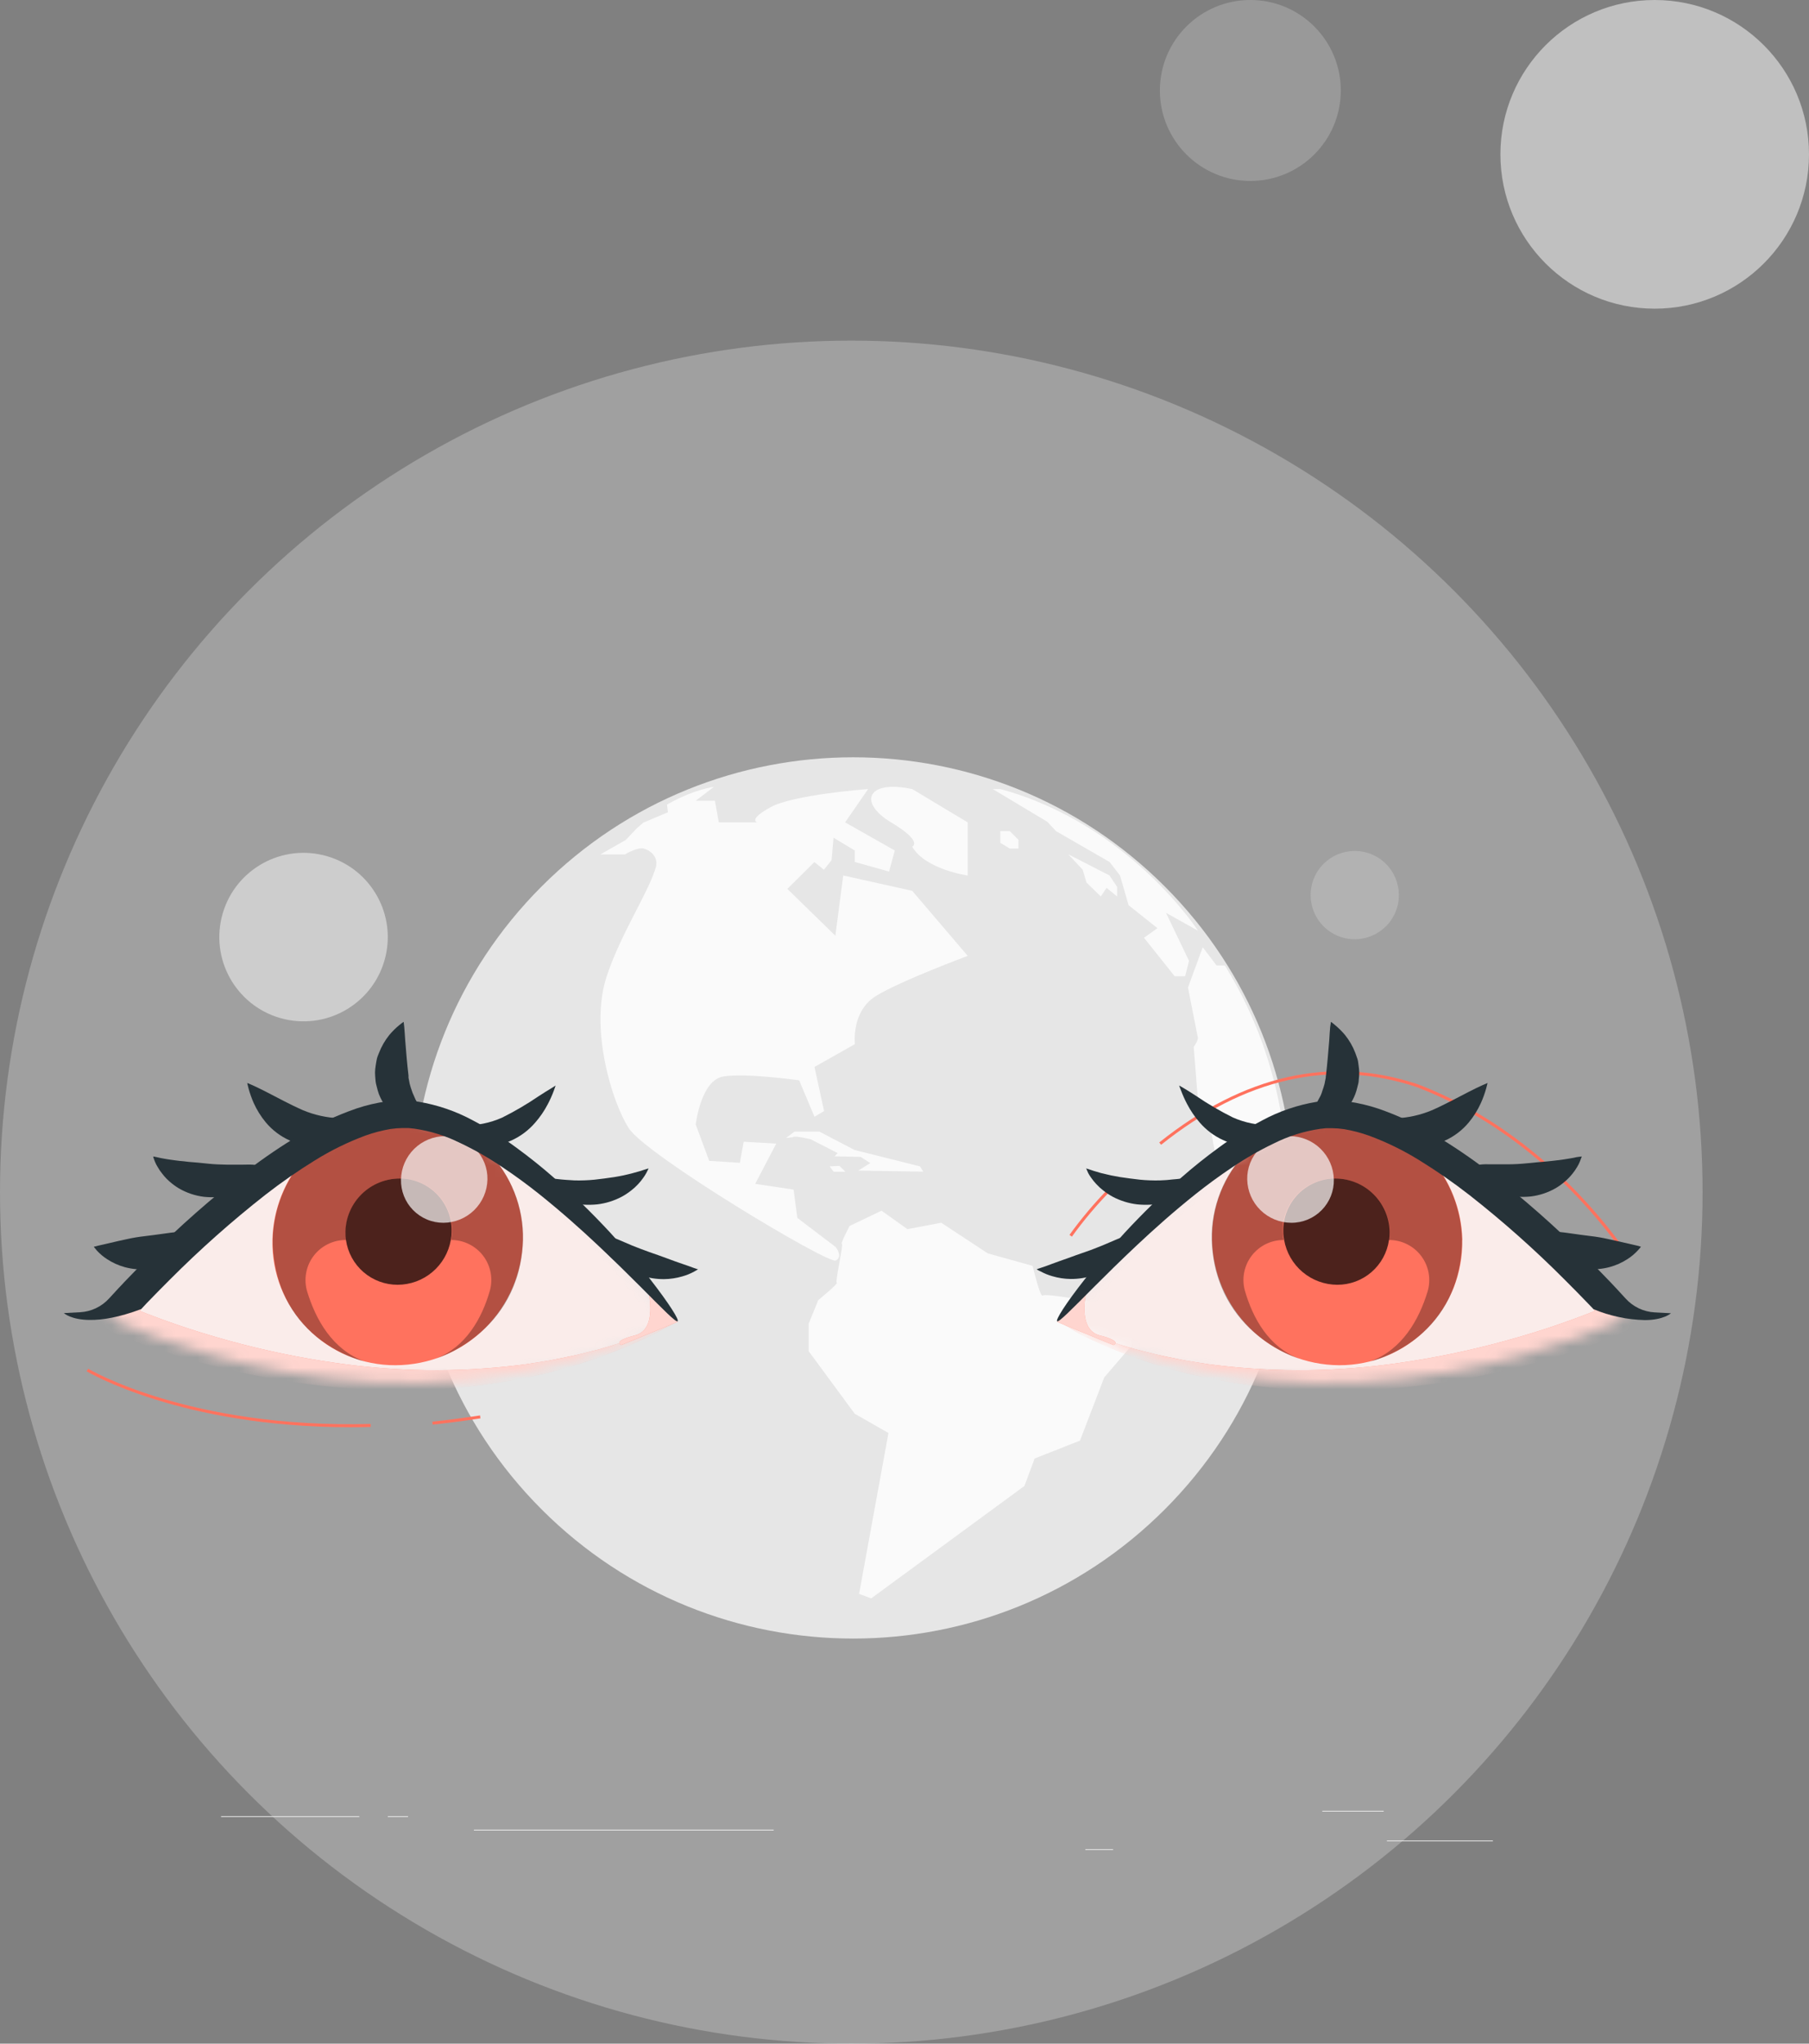 <svg width="170" height="192" viewBox="0 0 170 192" fill="none" xmlns="http://www.w3.org/2000/svg">
<rect x="0" y="0" width="170" height="192" fill="#808080" stroke="none"/>
<circle cx="80" cy="112" r="80" fill="white" fill-opacity="0.25"/>
<circle cx="155.5" cy="14.5" r="14.5" fill="white" fill-opacity="0.5"/>
<circle cx="117.5" cy="8.5" r="8.5" fill="white" fill-opacity="0.2"/>
<path d="M140.294 172.915H130.334V172.99H140.294V172.915Z" fill="#EBEBEB"/>
<path d="M104.604 173.732H101.991V173.808H104.604V173.732Z" fill="#EBEBEB"/>
<path d="M130.033 170.124H124.262V170.199H130.033V170.124Z" fill="#EBEBEB"/>
<path d="M33.764 170.63H20.775V170.705H33.764V170.63Z" fill="#EBEBEB"/>
<path d="M38.346 170.63H36.442V170.705H38.346V170.63Z" fill="#EBEBEB"/>
<path d="M72.707 171.898H44.535V171.974H72.707V171.898Z" fill="#EBEBEB"/>
<path d="M109.451 141.816C125.618 125.65 125.618 99.438 109.451 83.272C93.285 67.105 67.073 67.105 50.907 83.272C34.74 99.438 34.74 125.65 50.907 141.816C67.073 157.983 93.285 157.983 109.451 141.816Z" fill="#E6E6E6"/>
<path d="M85.722 74.131L90.94 77.262V82.251C90.94 82.251 86.982 81.71 85.722 79.544C85.722 79.544 86.802 79.087 83.74 77.262C80.679 75.436 81.401 73.229 85.722 74.131Z" fill="#FAFAFA"/>
<path d="M82.841 113.742L79.833 115.183C79.833 115.183 78.931 116.924 79.115 116.864C79.298 116.804 78.456 120.472 78.633 120.523C78.811 120.575 76.895 122.144 76.895 122.144L75.993 124.364V126.944L80.326 132.823L83.493 134.627L80.733 149.744L81.872 150.165L96.271 139.604L97.23 137.027L101.491 135.346L103.771 129.407L106.351 126.399C106.351 126.399 106.591 123.392 106.351 123.461C106.11 123.531 104.971 123.94 104.971 123.94L102.811 122.319C102.811 122.319 98.252 121.48 98 121.717C97.747 121.955 97.044 118.927 97.044 118.927L92.834 117.757L88.452 114.876L85.273 115.477L82.841 113.742Z" fill="#FAFAFA"/>
<path d="M74.673 106.309H76.992L80.3 108.038L86.458 109.58L86.759 110.074L80.654 109.977L81.785 109.271L80.883 108.693L78.423 108.636L78.724 108.335L76.18 107.033C76.18 107.033 74.586 106.654 74.526 106.835L73.864 106.916L74.673 106.309Z" fill="#FAFAFA"/>
<path d="M79.444 110.082L78.881 109.535L77.961 109.58L78.343 110.082H79.444Z" fill="#FAFAFA"/>
<path d="M94.013 74.132H93.294L98.421 77.205L99.233 78.08L104.273 80.985L105.251 82.251L106.06 85.042L108.766 87.201L107.506 88.103L110.387 91.712H111.376L111.737 90.272L109.575 85.761L112.582 87.439C112.582 87.439 106.15 77.44 94.013 74.132Z" fill="#FAFAFA"/>
<path d="M115.105 90.704H114.326L113.027 88.993L111.641 92.776C111.641 92.776 112.498 97.188 112.564 97.458C112.63 97.729 112.179 98.361 112.179 98.361L112.564 103.22L113.559 104.925L114.323 109.063L117.715 113.742L120.476 109.809L120.924 110.774C120.924 110.774 121.378 100.784 115.105 90.704Z" fill="#FAFAFA"/>
<path d="M94.9 78.083H94.001V79.184L94.9 79.725H95.712V78.904L94.9 78.083Z" fill="#FAFAFA"/>
<path d="M100.391 80.263L101.741 81.703L102.099 82.912L103.449 84.223L103.99 83.414L104.98 84.223V83.324L104.261 82.244L100.391 80.263Z" fill="#FAFAFA"/>
<path d="M90.942 89.805C90.942 89.805 84.627 92.144 82.3 93.585C79.972 95.025 80.339 98.096 80.339 98.096L76.541 100.24L77.443 104.381L76.541 104.919L75.101 101.497C75.101 101.497 70.061 100.778 67.956 101.139C65.85 101.5 65.381 105.65 65.381 105.65L66.647 109.063L69.528 109.243L69.889 107.265L72.947 107.442L70.969 111.222L74.577 111.763L74.929 114.419L78.538 117.164C78.538 117.164 79.257 118.067 78.538 118.424C77.819 118.782 60.717 108.525 59.096 106.005C57.475 103.485 55.391 96.553 57.024 91.693C58.341 87.745 60.783 84.097 61.559 81.71L61.586 81.628C61.61 81.564 61.63 81.497 61.643 81.43C61.863 80.492 61.117 79.896 60.534 79.731C59.905 79.55 58.729 80.272 58.729 80.272H56.423L58.808 78.91L59.8 77.863L60.428 77.301L62.768 76.311L62.681 75.59C65.198 74.149 67.089 73.924 67.089 73.924L65.378 75.229H67.183L67.549 77.262H71.158C71.158 77.262 70.256 77.024 72.418 75.833C74.58 74.643 81.581 74.131 81.581 74.131L79.422 77.262L84.089 79.905L83.548 81.884L80.327 80.982V79.905L78.33 78.702L78.15 80.807L77.431 81.71L76.529 80.991L73.991 83.511L78.502 87.91L79.242 82.251L85.722 83.691L90.942 89.805Z" fill="#FAFAFA"/>
<path d="M36.229 89.857C37.233 85.602 34.598 81.34 30.343 80.335C26.089 79.331 21.826 81.966 20.822 86.221C19.818 90.475 22.453 94.738 26.707 95.742C30.962 96.746 35.224 94.111 36.229 89.857Z" fill="#FAFAFA" fill-opacity="0.5"/>
<path d="M130.985 86.018C132.048 83.99 131.265 81.483 129.236 80.421C127.207 79.358 124.701 80.141 123.638 82.169C122.575 84.198 123.358 86.704 125.387 87.767C127.416 88.83 129.922 88.047 130.985 86.018Z" fill="#FAFAFA" fill-opacity="0.2"/>
<path opacity="0.3" d="M24.44 117.358V117.249C24.438 117.285 24.438 117.322 24.44 117.358Z" fill="black"/>
<mask id="mask0_224_4943" style="mask-type:luminance" maskUnits="userSpaceOnUse" x="10" y="104" width="54" height="26">
<path d="M63.225 124.231C63.225 124.231 47.508 104.278 36.977 104.805C26.446 105.332 10.222 123.779 10.222 123.779C10.222 123.779 37.018 137.332 63.225 124.231Z" fill="white"/>
</mask>
<g mask="url(#mask0_224_4943)">
<path d="M63.225 124.231C63.225 124.231 47.508 104.278 36.977 104.805C26.446 105.332 10.222 123.779 10.222 123.779C10.222 123.779 37.018 137.332 63.225 124.231Z" fill="#FF725E"/>
<path opacity="0.9" d="M63.225 124.231C63.225 124.231 47.508 104.278 36.977 104.805C26.446 105.332 10.222 123.779 10.222 123.779C10.222 123.779 37.018 137.332 63.225 124.231Z" fill="#FAFAFA"/>
<path d="M61.465 125.046C60.98 125.24 60.404 125.419 59.769 125.658C59.448 125.77 59.112 125.897 58.753 126.032L57.632 126.372L56.392 126.745L55.04 127.085C54.109 127.339 53.093 127.522 52.021 127.743C51.487 127.859 50.927 127.926 50.359 128.023C49.791 128.12 49.204 128.21 48.599 128.273C42.928 128.949 37.193 128.872 31.542 128.045C28.174 127.567 24.84 126.874 21.56 125.972C19.856 125.505 18.13 124.978 16.404 124.377C15.538 124.082 14.675 123.757 13.812 123.424L13.165 123.166H13.132H13.15L13.274 122.983C11.156 123.783 9.587 124.018 8.458 124.007L8.339 124.141C9.183 124.515 10.005 124.915 10.864 125.288L12.134 125.808L12.814 126.069C13.726 126.402 14.63 126.723 15.534 127.014C17.34 127.6 19.133 128.108 20.913 128.538C24.318 129.37 27.777 129.958 31.265 130.298C37.116 130.898 43.023 130.646 48.801 129.551C49.414 129.446 50.004 129.308 50.579 129.177C51.154 129.047 51.7 128.923 52.253 128.766C53.325 128.46 54.337 128.195 55.26 127.859L56.601 127.403L57.823 126.925L58.944 126.48C59.295 126.334 59.623 126.174 59.934 126.032C60.554 125.744 61.11 125.501 61.577 125.262L62.75 124.642L63.71 124.13L62.702 124.541L61.465 125.046Z" fill="#FF725E"/>
<path d="M25.601 116.501C25.569 118.04 25.845 119.569 26.413 120.998C26.981 122.428 27.83 123.73 28.91 124.826C29.989 125.922 31.277 126.791 32.698 127.381C34.119 127.971 35.644 128.271 37.182 128.262C40.315 128.248 43.318 127.01 45.551 124.813C47.785 122.616 49.071 119.634 49.136 116.501C49.17 114.965 48.895 113.438 48.329 112.009C47.763 110.581 46.916 109.28 45.84 108.184C44.763 107.088 43.477 106.219 42.059 105.628C40.641 105.036 39.118 104.735 37.582 104.741C37.189 104.741 36.796 104.76 36.405 104.801C33.487 105.098 30.778 106.451 28.788 108.606C26.798 110.761 25.665 113.569 25.601 116.501Z" fill="#FF725E"/>
<path opacity="0.3" d="M25.632 116.37V116.89C26.005 126.087 34.224 127.895 34.224 127.895C31.235 126.774 29.681 123.995 28.871 121.354C28.7 120.79 28.664 120.194 28.766 119.614C28.867 119.033 29.104 118.485 29.456 118.012C29.808 117.54 30.266 117.157 30.793 116.894C31.32 116.631 31.902 116.495 32.491 116.497H32.535C32.496 116.237 32.478 115.973 32.483 115.709C32.513 114.377 33.061 113.109 34.013 112.175C34.964 111.242 36.242 110.718 37.575 110.714C38.227 110.713 38.873 110.841 39.475 111.093C40.077 111.344 40.623 111.714 41.08 112.179C41.538 112.644 41.897 113.196 42.138 113.802C42.379 114.409 42.497 115.057 42.484 115.709C42.477 115.974 42.447 116.238 42.394 116.497C42.975 116.494 43.549 116.626 44.071 116.883C44.592 117.139 45.047 117.513 45.4 117.975C45.752 118.437 45.993 118.975 46.103 119.545C46.213 120.116 46.189 120.704 46.033 121.264C45.286 123.857 43.791 126.55 40.934 127.652C42.378 127.15 43.719 126.39 44.893 125.411C46.937 123.722 49.003 120.928 49.152 116.501C49.184 114.965 48.908 113.439 48.341 112.012C47.774 110.584 46.927 109.285 45.85 108.19C44.773 107.095 43.487 106.227 42.069 105.636C40.651 105.046 39.13 104.745 37.594 104.752C34.484 104.766 31.501 105.984 29.271 108.15C27.041 110.316 25.736 113.263 25.632 116.37Z" fill="black"/>
<path opacity="0.7" d="M32.465 115.713C32.46 115.977 32.476 116.241 32.513 116.502C32.68 117.67 33.263 118.739 34.156 119.511C35.048 120.283 36.19 120.707 37.37 120.704C38.563 120.7 39.716 120.277 40.629 119.509C41.542 118.741 42.156 117.676 42.364 116.502C42.419 116.242 42.448 115.978 42.45 115.713C42.464 115.062 42.348 114.415 42.108 113.809C41.868 113.203 41.51 112.652 41.054 112.186C40.598 111.721 40.054 111.352 39.453 111.1C38.853 110.848 38.208 110.718 37.556 110.719C36.224 110.722 34.945 111.247 33.994 112.18C33.043 113.113 32.494 114.381 32.465 115.713Z" fill="black"/>
<path opacity="0.7" d="M37.683 110.812C37.671 111.343 37.765 111.87 37.96 112.363C38.154 112.857 38.446 113.306 38.817 113.685C39.188 114.064 39.631 114.365 40.12 114.57C40.609 114.776 41.135 114.881 41.665 114.88C42.75 114.877 43.79 114.449 44.564 113.689C45.338 112.929 45.785 111.897 45.808 110.812C45.819 110.28 45.724 109.752 45.528 109.257C45.332 108.762 45.039 108.312 44.666 107.933C44.293 107.553 43.848 107.252 43.357 107.047C42.866 106.843 42.339 106.738 41.807 106.74C40.725 106.749 39.688 107.179 38.918 107.939C38.148 108.7 37.705 109.73 37.683 110.812Z" fill="#FAFAFA"/>
<path opacity="0.7" d="M61.465 125.046C60.98 125.24 60.404 125.419 59.769 125.658C59.448 125.77 59.112 125.897 58.753 126.032L57.632 126.372L56.392 126.745L55.04 127.085C54.109 127.339 53.093 127.522 52.021 127.743C51.487 127.859 50.927 127.926 50.359 128.023C49.791 128.12 49.204 128.21 48.599 128.273C42.928 128.949 37.193 128.872 31.542 128.045C28.174 127.567 24.84 126.874 21.56 125.972C19.856 125.505 18.13 124.978 16.404 124.377C15.538 124.082 14.675 123.757 13.812 123.424L13.165 123.166H13.132H13.15L13.274 122.983C11.156 123.783 9.587 124.018 8.458 124.007L8.339 124.141C9.183 124.515 10.005 124.915 10.864 125.288L12.134 125.808L12.814 126.069C13.726 126.402 14.63 126.723 15.534 127.014C17.34 127.6 19.133 128.108 20.913 128.538C24.318 129.37 27.777 129.958 31.265 130.298C37.116 130.898 43.023 130.646 48.801 129.551C49.414 129.446 50.004 129.308 50.579 129.177C51.154 129.047 51.7 128.923 52.253 128.766C53.325 128.46 54.337 128.195 55.26 127.859L56.601 127.403L57.823 126.925L58.944 126.48C59.295 126.334 59.623 126.174 59.934 126.032C60.554 125.744 61.11 125.501 61.577 125.262L62.75 124.642L63.71 124.13L62.702 124.541L61.465 125.046Z" fill="white"/>
</g>
<path d="M52.212 101.984C52.212 101.984 52.159 102.164 52.044 102.474C51.881 102.91 51.69 103.336 51.472 103.748C51.148 104.37 50.751 104.95 50.288 105.477C49.686 106.177 48.941 106.739 48.103 107.126C47.265 107.512 46.354 107.715 45.431 107.719C44.683 107.733 43.94 107.606 43.238 107.345C42.767 107.174 42.336 106.907 41.972 106.561C41.718 106.299 41.639 106.079 41.711 105.937C41.867 105.642 42.574 105.735 43.578 105.731C44.815 105.753 46.041 105.506 47.172 105.007C48.365 104.414 49.516 103.74 50.617 102.989C51.087 102.683 51.487 102.433 51.771 102.265C52.055 102.096 52.212 101.984 52.212 101.984Z" fill="#263238"/>
<path d="M60.949 109.771C60.949 109.771 60.886 109.924 60.74 110.196C60.652 110.36 60.552 110.518 60.441 110.667C60.299 110.872 60.142 111.065 59.971 111.246C59.765 111.47 59.54 111.675 59.298 111.859C59.022 112.077 58.727 112.271 58.416 112.438C57.701 112.815 56.922 113.057 56.119 113.151C55.313 113.231 54.499 113.19 53.706 113.028C53.362 112.953 53.025 112.85 52.697 112.722C52.411 112.615 52.135 112.484 51.871 112.33C50.9 111.75 50.519 111.123 50.684 110.865C50.848 110.607 51.509 110.671 52.421 110.775C52.648 110.798 52.895 110.831 53.168 110.846C53.441 110.861 53.709 110.876 53.997 110.899C54.62 110.914 55.244 110.891 55.865 110.831C56.523 110.757 57.154 110.675 57.733 110.585C58.024 110.529 58.316 110.492 58.581 110.428C58.846 110.364 59.104 110.312 59.328 110.252C59.552 110.193 59.776 110.129 59.974 110.073C60.144 110.029 60.311 109.977 60.475 109.916L60.949 109.771Z" fill="#263238"/>
<path d="M65.601 119.247C65.601 119.247 65.47 119.333 65.228 119.468C64.882 119.656 64.516 119.805 64.137 119.912C63.574 120.079 62.99 120.167 62.403 120.174C61.685 120.179 60.971 120.067 60.289 119.841C59.612 119.608 58.967 119.291 58.369 118.896C57.88 118.575 57.436 118.189 57.05 117.749C56.4 117.002 56.213 116.352 56.437 116.136C56.661 115.919 57.252 116.098 58.044 116.434L59.396 117.013C59.904 117.215 60.453 117.432 61.04 117.637C61.626 117.843 62.183 118.033 62.706 118.231C63.229 118.429 63.718 118.605 64.144 118.747C64.57 118.889 64.936 119.023 65.194 119.12C65.452 119.218 65.601 119.247 65.601 119.247Z" fill="#263238"/>
<path d="M23.233 101.746C23.233 101.746 23.416 101.813 23.73 101.955C24.044 102.097 24.477 102.306 24.993 102.568C26.02 103.091 27.287 103.79 28.482 104.309C29.558 104.757 30.706 105.01 31.87 105.056C32.842 105.123 33.581 105.116 33.798 105.501C33.899 105.687 33.843 105.956 33.608 106.266C33.27 106.672 32.841 106.992 32.356 107.2C31.64 107.523 30.866 107.697 30.081 107.712C29.098 107.738 28.122 107.544 27.223 107.144C26.358 106.757 25.591 106.179 24.982 105.452C24.52 104.896 24.135 104.28 23.839 103.621C23.646 103.184 23.487 102.733 23.36 102.273C23.271 101.94 23.233 101.746 23.233 101.746Z" fill="#263238"/>
<path d="M14.395 108.649L14.88 108.747C15.03 108.784 15.205 108.821 15.414 108.855C15.624 108.888 15.84 108.937 16.091 108.963C16.341 108.989 16.587 109.042 16.864 109.064C17.14 109.086 17.417 109.116 17.704 109.154C18.284 109.199 18.885 109.251 19.516 109.322C20.148 109.393 20.745 109.408 21.306 109.419C21.582 109.419 21.855 109.419 22.109 109.419C22.363 109.419 22.606 109.419 22.834 109.419C23.734 109.393 24.429 109.397 24.66 109.77C24.892 110.144 24.548 110.835 23.566 111.489C23.302 111.666 23.02 111.816 22.725 111.937C22.39 112.083 22.043 112.2 21.687 112.284C20.866 112.471 20.021 112.524 19.184 112.441C18.349 112.342 17.543 112.072 16.815 111.649C16.501 111.461 16.204 111.243 15.93 110.999C15.682 110.783 15.457 110.543 15.258 110.282C15.091 110.082 14.944 109.867 14.817 109.639C14.711 109.474 14.623 109.299 14.551 109.116C14.428 108.818 14.395 108.649 14.395 108.649Z" fill="#263238"/>
<path d="M8.813 117.133C8.813 117.133 8.982 117.085 9.262 117.021C9.542 116.958 9.934 116.868 10.383 116.764C10.831 116.659 11.343 116.536 11.877 116.427C12.435 116.3 13 116.204 13.569 116.14C14.753 116.002 15.811 115.83 16.681 115.736C17.551 115.643 18.175 115.669 18.429 116.035C18.683 116.401 18.392 117.051 17.6 117.735C17.136 118.123 16.616 118.438 16.057 118.669C15.374 118.954 14.655 119.143 13.92 119.229C13.182 119.305 12.436 119.243 11.72 119.046C11.133 118.884 10.575 118.632 10.065 118.299C9.715 118.074 9.395 117.805 9.112 117.5C8.914 117.268 8.813 117.133 8.813 117.133Z" fill="#263238"/>
<path d="M37.929 96C37.929 96 37.959 96.183 37.989 96.489C38.019 96.796 38.045 97.237 38.079 97.722C38.157 98.731 38.258 99.964 38.389 101.051C38.389 101.122 38.389 101.193 38.389 101.256L38.43 101.45C38.46 101.574 38.471 101.708 38.501 101.824C38.561 102.057 38.633 102.286 38.717 102.511C38.781 102.739 38.901 102.93 38.979 103.139C39.057 103.348 39.177 103.531 39.285 103.699C39.696 104.424 40.074 104.955 39.928 105.366C39.864 105.567 39.621 105.706 39.267 105.739C38.778 105.748 38.296 105.629 37.869 105.392C37.57 105.239 37.288 105.053 37.029 104.839C36.733 104.577 36.468 104.281 36.241 103.957C35.983 103.597 35.771 103.207 35.609 102.795C35.532 102.579 35.467 102.358 35.415 102.134C35.385 102.018 35.355 101.906 35.329 101.79C35.303 101.675 35.299 101.559 35.284 101.443C35.262 101.208 35.247 100.976 35.243 100.752C35.249 100.533 35.27 100.314 35.307 100.098C35.337 99.889 35.374 99.683 35.415 99.486C35.456 99.287 35.542 99.112 35.609 98.936C35.844 98.32 36.174 97.746 36.588 97.233C36.871 96.895 37.185 96.585 37.526 96.306C37.655 96.197 37.789 96.095 37.929 96Z" fill="#263238"/>
<path d="M60.919 121.321C60.919 121.321 61.853 124.908 59.664 125.464C57.475 126.021 58.383 126.365 58.383 126.365L63.68 124.19L60.919 121.321Z" fill="#FF725E"/>
<path opacity="0.7" d="M60.919 121.321C60.919 121.321 61.853 124.908 59.664 125.464C57.475 126.021 58.383 126.365 58.383 126.365L63.68 124.19L60.919 121.321Z" fill="white"/>
<path d="M63.68 124.131C63.523 124.258 62.328 123.036 60.169 120.865C59.085 119.782 57.752 118.463 56.175 116.98C54.599 115.497 52.757 113.85 50.631 112.15C49.574 111.309 48.435 110.469 47.22 109.658C45.978 108.815 44.674 108.066 43.32 107.417C41.947 106.726 40.471 106.26 38.95 106.038L38.385 105.978C38.195 105.978 38.012 105.978 37.825 105.978C37.45 105.984 37.075 106.014 36.704 106.068C35.901 106.204 35.111 106.41 34.343 106.685C32.688 107.299 31.098 108.079 29.599 109.012C27.991 110.004 26.438 111.083 24.948 112.243C21.779 114.727 18.767 117.404 15.926 120.257C15.179 121.004 14.473 121.721 13.774 122.446L13.274 122.984C11.155 123.783 9.586 124.018 8.458 124.007C6.684 124.007 6 123.365 6 123.365L7.524 123.283C8.57 123.227 9.551 122.761 10.255 121.986C10.55 121.661 10.853 121.336 11.152 121.011C11.327 120.821 11.525 120.638 11.682 120.447C12.396 119.7 13.132 118.953 13.883 118.206C16.81 115.262 19.93 112.516 23.222 109.987C24.809 108.773 26.464 107.65 28.179 106.625C29.86 105.617 31.64 104.785 33.492 104.144C34.422 103.833 35.378 103.608 36.349 103.472C36.845 103.407 37.344 103.379 37.844 103.386C38.098 103.386 38.348 103.386 38.591 103.412L39.316 103.505C41.101 103.801 42.826 104.39 44.419 105.25C45.853 106 47.227 106.861 48.528 107.824C49.772 108.732 50.919 109.654 51.972 110.577C53.852 112.226 55.646 113.972 57.344 115.807C58.839 117.429 60.064 118.878 61.028 120.088C62.937 122.539 63.837 124.007 63.68 124.131Z" fill="#263238"/>
<path d="M152.364 117.443C147.231 110.345 140.41 104.891 133.117 102.126C125.063 99.44 116.986 101.267 109.115 107.551L108.939 107.334C116.893 100.983 125.059 99.141 133.222 101.861C140.559 104.655 147.44 110.132 152.603 117.286L152.364 117.443Z" fill="#FF725E"/>
<path d="M100.732 116.18L100.504 116.016C101.619 114.473 102.848 113.016 104.18 111.656L104.382 111.851C103.059 113.201 101.838 114.648 100.732 116.18Z" fill="#FF725E"/>
<path opacity="0.3" d="M138.582 117.358V117.249C138.584 117.285 138.584 117.322 138.582 117.358Z" fill="black"/>
<mask id="mask1_224_4943" style="mask-type:luminance" maskUnits="userSpaceOnUse" x="99" y="104" width="54" height="26">
<path d="M99.798 124.231C99.798 124.231 115.514 104.278 126.045 104.805C136.576 105.332 152.801 123.779 152.801 123.779C152.801 123.779 126.004 137.332 99.798 124.231Z" fill="white"/>
</mask>
<g mask="url(#mask1_224_4943)">
<path d="M99.798 124.231C99.798 124.231 115.514 104.278 126.045 104.805C136.576 105.332 152.801 123.779 152.801 123.779C152.801 123.779 126.004 137.332 99.798 124.231Z" fill="#FF725E"/>
<path opacity="0.9" d="M99.798 124.231C99.798 124.231 115.514 104.278 126.045 104.805C136.576 105.332 152.801 123.779 152.801 123.779C152.801 123.779 126.004 137.332 99.798 124.231Z" fill="#FAFAFA"/>
<path d="M101.573 125.045C102.055 125.239 102.63 125.419 103.269 125.658C103.59 125.77 103.923 125.897 104.281 126.031L105.402 126.371L106.638 126.745L107.995 127.085C108.925 127.339 109.941 127.522 111.009 127.742C111.543 127.858 112.108 127.925 112.675 128.023C113.243 128.12 113.83 128.209 114.435 128.273C120.106 128.949 125.842 128.872 131.492 128.045C134.855 127.566 138.184 126.873 141.46 125.972C143.167 125.505 144.889 124.978 146.619 124.376C147.485 124.081 148.345 123.756 149.211 123.424L149.854 123.166H149.891H149.872L149.753 123.039C151.871 123.839 153.44 124.074 154.568 124.063L154.688 124.197C153.844 124.571 153.018 124.97 152.162 125.344L150.892 125.863L150.209 126.125C149.301 126.457 148.397 126.779 147.493 127.07C145.685 127.655 143.891 128.163 142.113 128.594C138.709 129.425 135.249 130.013 131.761 130.354C125.911 130.954 120.004 130.702 114.226 129.607C113.613 129.502 113.023 129.364 112.448 129.233C111.872 129.102 111.327 128.979 110.774 128.822C109.702 128.516 108.686 128.25 107.763 127.914L106.422 127.458L105.204 126.98L104.083 126.536C103.736 126.39 103.407 126.229 103.097 126.087C102.477 125.8 101.92 125.557 101.453 125.318L100.318 124.642L99.357 124.13L100.366 124.541L101.573 125.045Z" fill="#FF725E"/>
<path d="M137.409 116.501C137.442 118.037 137.167 119.564 136.6 120.992C136.033 122.42 135.187 123.72 134.11 124.816C133.033 125.912 131.748 126.782 130.33 127.373C128.913 127.965 127.391 128.267 125.855 128.262C122.722 128.248 119.719 127.01 117.485 124.813C115.252 122.616 113.965 119.634 113.9 116.501C113.867 114.966 114.141 113.439 114.707 112.01C115.273 110.582 116.119 109.282 117.196 108.186C118.272 107.09 119.557 106.22 120.975 105.629C122.393 105.037 123.915 104.735 125.451 104.741C125.845 104.74 126.24 104.76 126.632 104.801C129.547 105.101 132.253 106.456 134.24 108.61C136.226 110.765 137.358 113.571 137.421 116.501H137.409Z" fill="#FF725E"/>
<path opacity="0.3" d="M137.391 116.371V116.89C137.018 126.087 128.799 127.896 128.799 127.896C131.788 126.775 133.342 123.995 134.152 121.354C134.323 120.79 134.359 120.194 134.257 119.614C134.156 119.034 133.919 118.485 133.567 118.013C133.215 117.541 132.757 117.157 132.23 116.894C131.703 116.631 131.122 116.495 130.532 116.498H130.488C130.526 116.237 130.543 115.973 130.54 115.71C130.511 114.377 129.962 113.109 129.01 112.176C128.059 111.243 126.781 110.718 125.448 110.715C124.796 110.713 124.15 110.842 123.548 111.093C122.946 111.345 122.4 111.714 121.943 112.179C121.486 112.645 121.126 113.197 120.885 113.803C120.644 114.409 120.526 115.057 120.539 115.71C120.545 115.974 120.575 116.238 120.629 116.498C120.048 116.495 119.474 116.627 118.952 116.883C118.431 117.14 117.976 117.514 117.623 117.976C117.271 118.438 117.03 118.975 116.92 119.546C116.81 120.116 116.834 120.705 116.99 121.265C117.737 123.857 119.232 126.551 122.09 127.653C120.645 127.149 119.302 126.39 118.126 125.411C116.086 123.723 114.017 120.928 113.871 116.501C113.837 114.965 114.112 113.438 114.678 112.009C115.244 110.581 116.091 109.28 117.168 108.184C118.245 107.088 119.53 106.219 120.949 105.628C122.367 105.036 123.889 104.735 125.426 104.741C128.537 104.754 131.523 105.973 133.755 108.142C135.986 110.311 137.29 113.261 137.391 116.371Z" fill="black"/>
<path opacity="0.7" d="M130.577 115.713C130.581 115.977 130.565 116.241 130.528 116.502C130.361 117.67 129.778 118.739 128.886 119.511C127.993 120.284 126.852 120.707 125.672 120.704C124.479 120.7 123.325 120.277 122.412 119.509C121.499 118.741 120.885 117.676 120.677 116.502C120.622 116.243 120.593 115.978 120.591 115.713C120.577 115.061 120.694 114.413 120.934 113.807C121.175 113.2 121.534 112.648 121.991 112.182C122.448 111.717 122.994 111.348 123.596 111.096C124.198 110.845 124.844 110.717 125.496 110.719C126.827 110.725 128.102 111.251 129.051 112.184C130 113.117 130.547 114.383 130.577 115.713Z" fill="black"/>
<path opacity="0.7" d="M125.347 110.812C125.359 111.344 125.264 111.872 125.068 112.366C124.872 112.86 124.579 113.31 124.206 113.689C123.834 114.068 123.389 114.369 122.899 114.574C122.408 114.778 121.881 114.883 121.35 114.88C120.265 114.878 119.224 114.451 118.45 113.69C117.675 112.93 117.229 111.897 117.207 110.812C117.196 110.281 117.291 109.752 117.486 109.258C117.682 108.764 117.975 108.313 118.348 107.934C118.72 107.554 119.165 107.253 119.655 107.048C120.146 106.843 120.673 106.739 121.204 106.74C122.29 106.744 123.331 107.172 124.105 107.933C124.879 108.694 125.325 109.727 125.347 110.812Z" fill="#FAFAFA"/>
<path opacity="0.7" d="M101.573 125.045C102.055 125.239 102.63 125.419 103.269 125.658C103.59 125.77 103.923 125.897 104.281 126.031L105.402 126.371L106.638 126.745L107.995 127.085C108.925 127.339 109.941 127.522 111.009 127.742C111.543 127.858 112.108 127.925 112.675 128.023C113.243 128.12 113.83 128.209 114.435 128.273C120.106 128.949 125.842 128.872 131.492 128.045C134.855 127.566 138.184 126.873 141.46 125.972C143.167 125.505 144.889 124.978 146.619 124.376C147.485 124.081 148.345 123.756 149.211 123.424L149.854 123.166H149.891H149.872L149.753 123.039C151.871 123.839 153.44 124.074 154.568 124.063L154.688 124.197C153.844 124.571 153.018 124.97 152.162 125.344L150.892 125.863L150.209 126.125C149.301 126.457 148.397 126.779 147.493 127.07C145.685 127.655 143.891 128.163 142.113 128.594C138.709 129.425 135.249 130.013 131.761 130.354C125.911 130.954 120.004 130.702 114.226 129.607C113.613 129.502 113.023 129.364 112.448 129.233C111.872 129.102 111.327 128.979 110.774 128.822C109.702 128.516 108.686 128.25 107.763 127.914L106.422 127.458L105.204 126.98L104.083 126.536C103.736 126.39 103.407 126.229 103.097 126.087C102.477 125.8 101.92 125.557 101.453 125.318L100.318 124.642L99.357 124.13L100.366 124.541L101.573 125.045Z" fill="white"/>
</g>
<path d="M110.811 101.984C110.811 101.984 110.975 102.074 111.259 102.242C111.543 102.41 111.942 102.661 112.413 102.967C113.513 103.718 114.664 104.392 115.858 104.984C116.989 105.484 118.215 105.731 119.451 105.709C120.453 105.709 121.159 105.619 121.319 105.914C121.39 106.056 121.319 106.288 121.058 106.538C120.694 106.884 120.263 107.151 119.791 107.323C119.089 107.584 118.344 107.711 117.595 107.696C116.672 107.691 115.761 107.489 114.924 107.102C114.086 106.715 113.341 106.154 112.738 105.455C112.278 104.927 111.881 104.346 111.558 103.725C111.34 103.313 111.149 102.888 110.986 102.451C110.863 102.164 110.811 101.984 110.811 101.984Z" fill="#263238"/>
<path d="M102.073 109.771L102.518 109.916C102.682 109.977 102.849 110.029 103.018 110.073C103.216 110.129 103.422 110.204 103.665 110.252C103.907 110.301 104.15 110.379 104.412 110.428C104.673 110.477 104.968 110.529 105.26 110.585C105.85 110.675 106.478 110.757 107.128 110.831C107.748 110.891 108.372 110.914 108.996 110.899C109.287 110.876 109.567 110.88 109.829 110.846C110.09 110.813 110.337 110.798 110.576 110.775C111.487 110.671 112.137 110.581 112.313 110.865C112.489 111.149 112.096 111.75 111.125 112.33C110.862 112.484 110.585 112.615 110.299 112.722C109.972 112.85 109.635 112.953 109.291 113.028C108.497 113.19 107.684 113.231 106.877 113.151C106.073 113.056 105.293 112.814 104.576 112.438C104.268 112.27 103.974 112.076 103.698 111.859C103.457 111.675 103.232 111.47 103.026 111.246C102.855 111.065 102.697 110.872 102.555 110.667C102.443 110.519 102.343 110.361 102.256 110.196C102.137 109.909 102.073 109.771 102.073 109.771Z" fill="#263238"/>
<path d="M97.422 119.247C97.422 119.247 97.571 119.187 97.833 119.105C98.094 119.023 98.453 118.896 98.879 118.732C99.305 118.567 99.798 118.403 100.321 118.216C100.844 118.029 101.4 117.816 101.987 117.622C102.573 117.428 103.108 117.2 103.627 116.998L104.983 116.419C105.775 116.083 106.354 115.885 106.589 116.12C106.825 116.356 106.627 116.972 105.977 117.734C105.59 118.173 105.146 118.558 104.658 118.881C104.06 119.276 103.415 119.593 102.738 119.826C102.056 120.052 101.342 120.164 100.623 120.159C100.036 120.152 99.453 120.064 98.89 119.897C98.511 119.79 98.145 119.641 97.799 119.453C97.553 119.348 97.422 119.247 97.422 119.247Z" fill="#263238"/>
<path d="M139.789 101.746C139.789 101.746 139.752 101.94 139.659 102.273C139.528 102.736 139.363 103.19 139.166 103.629C138.869 104.288 138.484 104.904 138.022 105.459C137.418 106.184 136.659 106.762 135.8 107.152C134.9 107.552 133.922 107.746 132.938 107.72C132.154 107.704 131.381 107.53 130.667 107.208C130.182 106.999 129.753 106.679 129.415 106.274C129.18 105.964 129.124 105.695 129.225 105.508C129.438 105.134 130.181 105.134 131.152 105.063C132.317 105.017 133.464 104.764 134.541 104.316C135.736 103.797 137.003 103.098 138.03 102.575C138.538 102.314 138.979 102.101 139.293 101.963C139.606 101.825 139.789 101.746 139.789 101.746Z" fill="#263238"/>
<path d="M148.643 108.649C148.643 108.649 148.594 108.818 148.471 109.12C148.398 109.302 148.31 109.477 148.206 109.643C148.075 109.868 147.927 110.082 147.761 110.282C147.563 110.529 147.343 110.758 147.104 110.966C146.829 111.209 146.533 111.427 146.218 111.616C145.49 112.038 144.682 112.307 143.846 112.408C143.01 112.49 142.166 112.437 141.347 112.251C140.991 112.166 140.644 112.05 140.308 111.903C140.014 111.783 139.732 111.633 139.468 111.455C138.485 110.801 138.149 110.084 138.369 109.737C138.59 109.389 139.296 109.363 140.2 109.385C140.428 109.385 140.667 109.385 140.925 109.385C141.183 109.385 141.451 109.385 141.728 109.385C142.288 109.385 142.886 109.352 143.517 109.288C144.149 109.225 144.746 109.165 145.329 109.12C145.613 109.083 145.905 109.072 146.17 109.03C146.435 108.989 146.7 108.967 146.943 108.93C147.186 108.892 147.41 108.851 147.619 108.821C147.828 108.791 147.993 108.75 148.153 108.713L148.643 108.649Z" fill="#263238"/>
<path d="M154.205 117.133C154.112 117.255 154.012 117.373 153.906 117.484C153.624 117.789 153.304 118.058 152.954 118.283C152.444 118.617 151.886 118.869 151.299 119.031C150.583 119.228 149.837 119.29 149.098 119.214C148.363 119.128 147.644 118.939 146.962 118.653C146.402 118.421 145.881 118.106 145.415 117.719C144.623 117.036 144.358 116.367 144.589 116.02C144.821 115.672 145.486 115.646 146.338 115.721C147.189 115.795 148.265 115.986 149.45 116.124C150.019 116.188 150.584 116.284 151.142 116.412C151.676 116.52 152.188 116.647 152.636 116.748C153.085 116.849 153.481 116.95 153.757 117.006C154.033 117.062 154.205 117.133 154.205 117.133Z" fill="#263238"/>
<path d="M125.078 96C125.207 96.093 125.332 96.193 125.452 96.299C125.791 96.579 126.105 96.889 126.389 97.225C126.803 97.738 127.134 98.313 127.368 98.929C127.435 99.104 127.499 99.302 127.562 99.478C127.626 99.654 127.641 99.882 127.671 100.091C127.705 100.307 127.727 100.525 127.734 100.744C127.734 100.969 127.715 101.2 127.689 101.436C127.689 101.551 127.671 101.667 127.648 101.783C127.626 101.899 127.592 102.011 127.562 102.127C127.509 102.351 127.443 102.571 127.364 102.788C127.205 103.2 126.994 103.591 126.737 103.95C126.509 104.273 126.245 104.569 125.948 104.831C125.688 105.046 125.405 105.231 125.104 105.384C124.679 105.621 124.198 105.741 123.711 105.732C123.356 105.709 123.113 105.571 123.05 105.358C122.904 104.947 123.281 104.417 123.688 103.692C123.8 103.524 123.886 103.318 123.998 103.132C124.11 102.945 124.196 102.732 124.26 102.504C124.344 102.279 124.416 102.049 124.477 101.817C124.506 101.697 124.518 101.563 124.548 101.443L124.589 101.249C124.589 101.185 124.589 101.114 124.607 101.043C124.734 99.96 124.835 98.723 124.917 97.715C124.951 97.218 124.966 96.792 125.003 96.482C125.041 96.172 125.078 96 125.078 96Z" fill="#263238"/>
<path d="M102.103 121.321C102.103 121.321 101.169 124.908 103.358 125.464C105.547 126.021 104.639 126.365 104.639 126.365L99.342 124.19L102.103 121.321Z" fill="#FF725E"/>
<path opacity="0.7" d="M102.103 121.321C102.103 121.321 101.169 124.908 103.358 125.464C105.547 126.021 104.639 126.365 104.639 126.365L99.342 124.19L102.103 121.321Z" fill="white"/>
<path d="M99.342 124.13C99.499 124.257 100.69 123.036 102.853 120.865C103.937 119.782 105.267 118.463 106.847 116.98C108.427 115.497 110.265 113.849 112.379 112.165C113.44 111.324 114.576 110.483 115.79 109.673C117.034 108.83 118.339 108.081 119.694 107.431C121.068 106.74 122.543 106.275 124.065 106.053L124.629 105.993C124.82 105.993 125.003 105.993 125.189 105.993C125.565 105.998 125.939 106.028 126.31 106.083C127.112 106.218 127.901 106.425 128.667 106.699C130.325 107.313 131.916 108.092 133.416 109.027C135.023 110.019 136.576 111.097 138.067 112.258C141.232 114.739 144.241 117.413 147.077 120.264C147.824 121.011 148.534 121.728 149.229 122.453L149.752 122.998C151.281 123.633 152.913 123.98 154.567 124.022C156.338 124.022 157.026 123.379 157.026 123.379L155.498 123.297C154.453 123.241 153.473 122.775 152.771 122.001C152.475 121.676 152.173 121.351 151.874 121.026C151.698 120.835 151.519 120.652 151.343 120.462C150.63 119.715 149.894 118.967 149.143 118.22C146.216 115.277 143.096 112.531 139.804 110.002C138.216 108.787 136.559 107.664 134.843 106.639C133.164 105.631 131.385 104.799 129.534 104.159C128.604 103.848 127.647 103.622 126.676 103.486C126.181 103.422 125.681 103.393 125.182 103.4C124.928 103.4 124.678 103.4 124.435 103.427L123.71 103.52C121.93 103.814 120.21 104.401 118.622 105.257C117.187 106.007 115.814 106.868 114.513 107.831C113.265 108.739 112.122 109.662 111.068 110.584C109.187 112.232 107.394 113.978 105.696 115.814C104.202 117.436 102.977 118.885 102.013 120.096C100.081 122.539 99.196 124.007 99.342 124.13Z" fill="#263238"/>
<path d="M40.657 133.843L40.627 133.563C42.091 133.406 43.5 133.227 45.11 132.977L45.151 133.253C43.638 133.488 42.117 133.686 40.657 133.843Z" fill="#FF725E"/>
<path d="M32.909 134.086C16.983 134.086 8.234 128.886 8.141 128.83L8.286 128.591C8.38 128.647 17.779 134.228 34.836 133.78V134.06C34.194 134.079 33.54 134.086 32.909 134.086Z" fill="#FF725E"/>
</svg>
